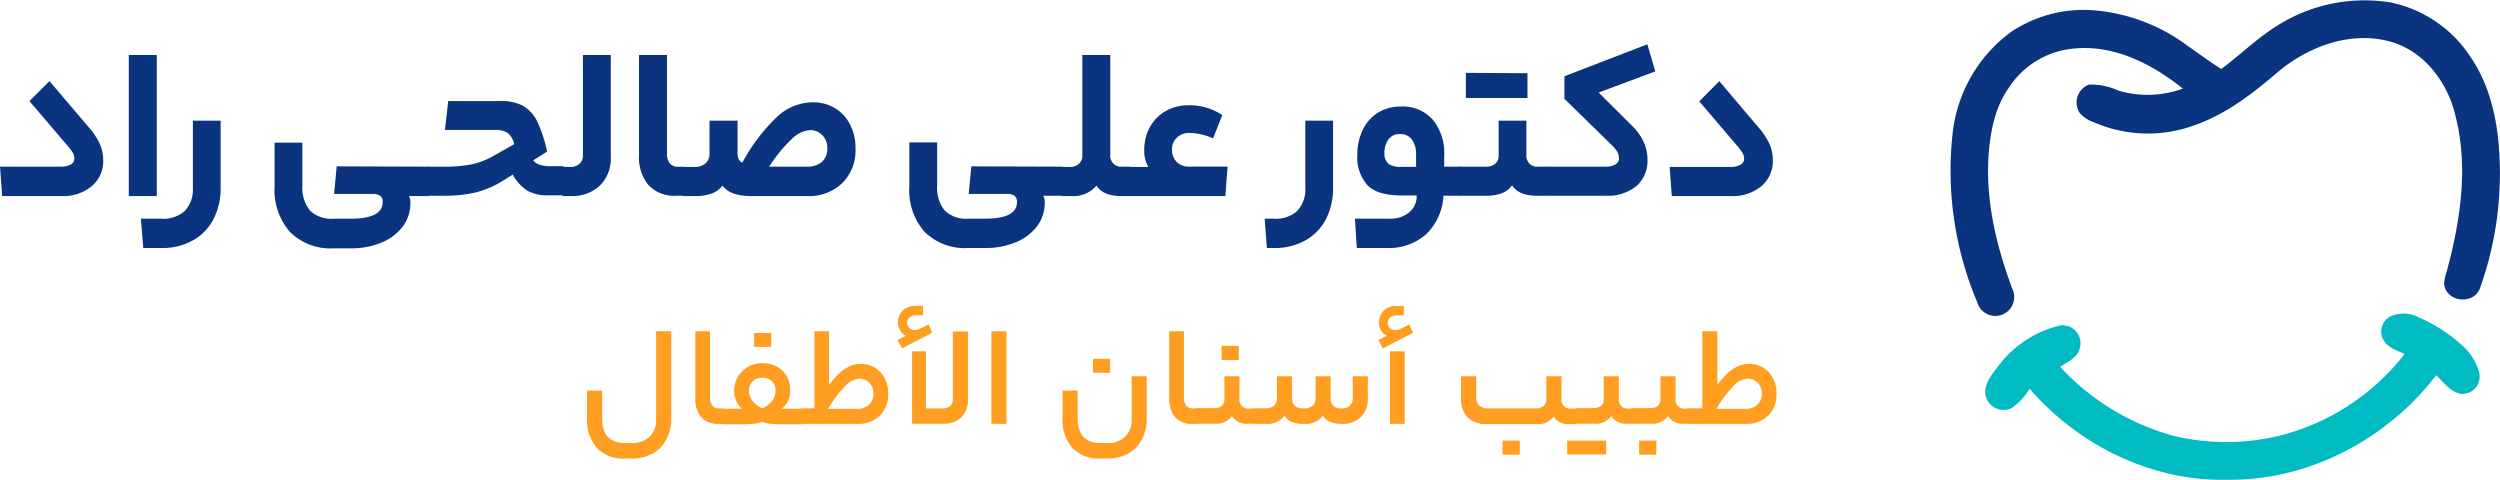 <svg xmlns="http://www.w3.org/2000/svg" viewBox="0 0 331.53 63.65"><defs><style>.cls-1{fill:#0a3380;}.cls-2{fill:#00bbc2;}.cls-3{fill:#ff9e21;}</style></defs><g id="Layer_2" data-name="Layer 2"><g id="Layer_1-2" data-name="Layer 1"><path class="cls-1" d="M302.2,3.27A21.66,21.66,0,0,1,317,.32a16.72,16.72,0,0,1,10.81,7.52c2.47,3.75,3.41,8.27,3.64,12.69a45,45,0,0,1-2.61,17.78c-.71,1.84-3.61,1.85-4.48.15-.53-.93,0-2,.22-2.89,1.75-6.6,2.77-13.66,1-20.38-1-4.16-3.91-8.12-8.09-9.52-5.27-1.7-11,.28-15.18,3.68-3.49,3-7.23,5.93-11.67,7.39a17.88,17.88,0,0,1-13-.54,4.06,4.06,0,0,1-1.88-1.28,2.53,2.53,0,0,1,1.25-3.7,8.66,8.66,0,0,1,3.93.8,13.68,13.68,0,0,0,8.53-.27c-4.09-3.29-9.23-5.91-14.63-5.29a11.47,11.47,0,0,0-8.38,5.08c-1.95,2.7-2.56,6.09-2.77,9.35-.34,6,1.11,11.92,3.2,17.49a2.5,2.5,0,1,1-4.7,1.66,44.76,44.76,0,0,1-3.25-22.34,19.31,19.31,0,0,1,7.71-13.44,17.31,17.31,0,0,1,11.28-2.87A24,24,0,0,1,290,6c1.51,1.06,3,2.16,4.56,3.15C297.17,7.22,299.45,4.93,302.2,3.27Z"/><path class="cls-2" d="M316.91,42a4.27,4.27,0,0,1,3.8.07,20.54,20.54,0,0,1,5.72,3.67,7.13,7.13,0,0,1,2.37,3.82,2.29,2.29,0,0,1-2.46,2.67c-1.42-.26-2.28-1.54-3.27-2.47-6.48,8.46-16.9,14-27.63,13.86-10,.26-19.8-4.54-26.29-12.08a8.52,8.52,0,0,1-2.31,2.54,2.44,2.44,0,0,1-3.58-2c0-1.47,1.05-2.63,1.9-3.74a14.19,14.19,0,0,1,8.11-5.19,2.38,2.38,0,0,1,2.54,3c-.27,1.32-1.64,1.81-2.6,2.51a31.92,31.92,0,0,0,15,9.13,30,30,0,0,0,13.44.14,30.36,30.36,0,0,0,17.24-11c-1.07-.45-2.34-.84-2.9-2A2.28,2.28,0,0,1,316.91,42Z"/><path class="cls-1" d="M11.75,16.85a9.37,9.37,0,0,1,1.5,2.27,5.36,5.36,0,0,1,.44,2.14,4.33,4.33,0,0,1-1.47,3.38A5.85,5.85,0,0,1,8.15,26H.29L0,22.1H8a2.71,2.71,0,0,0,1.39-.29A.89.89,0,0,0,9.86,21a1.55,1.55,0,0,0-.2-.74,7.5,7.5,0,0,0-.76-1l-5-5.86,2.66-2.64Z"/><path class="cls-1" d="M17.08,7.29h3.71V26H17.08Z"/><path class="cls-1" d="M28.3,29.08a6.75,6.75,0,0,1-2.74,2.81,8.25,8.25,0,0,1-4.13,1H19L18.68,29h2.69A4.27,4.27,0,0,0,24.48,28a4.14,4.14,0,0,0,1.1-3.06V16h3.68v8.91A8.84,8.84,0,0,1,28.3,29.08Z"/><path class="cls-1" d="M56.77,22.1c.2,0,.29.67.29,2S57,26,56.77,26H54.22a1.49,1.49,0,0,1,.2.9,5.14,5.14,0,0,1-1,3.13,6.72,6.72,0,0,1-2.81,2.13,10.38,10.38,0,0,1-4.15.77H44.27a7.61,7.61,0,0,1-5.81-2.16,8.46,8.46,0,0,1-2.05-6.05v-5.8H40.1V24.6a4.83,4.83,0,0,0,1,3.32A4.09,4.09,0,0,0,44.27,29h2.24q4.23,0,4.23-2.18a1,1,0,0,0-.32-.86,1.75,1.75,0,0,0-1-.24H44.3l.35-3.66Z"/><path class="cls-1" d="M66.37,13.4A6.22,6.22,0,0,1,69.3,14a4.8,4.8,0,0,1,1.89,2,17.69,17.69,0,0,1,1.36,4.1l-1.83,1.16a1.62,1.62,0,0,0,.84.58,4,4,0,0,0,1.36.2h1.75c.19,0,.29.67.29,2a7.69,7.69,0,0,1-.09,1.53c-.06.22-.13.33-.2.33h-2A5.25,5.25,0,0,1,70,25.32a5.68,5.68,0,0,1-2-2.17l-1.1.69a13.19,13.19,0,0,1-3.77,1.67,18.62,18.62,0,0,1-4.44.45h-2c-.19,0-.29-.62-.29-1.86s.1-2,.29-2h2.15a18.39,18.39,0,0,0,3.64-.29,10.18,10.18,0,0,0,3-1.16l2.7-1.53a2.55,2.55,0,0,0-.86-1.5,3,3,0,0,0-1.7-.39H59l.44-3.83Z"/><path class="cls-1" d="M76.85,21.71a1.35,1.35,0,0,0,.45-1.08V7.29H81V20.8a5,5,0,0,1-1.42,3.78A5.32,5.32,0,0,1,75.74,26H74.67c-.2,0-.29-.62-.29-1.86s.09-2,.29-2h1A1.68,1.68,0,0,0,76.85,21.71Z"/><path class="cls-1" d="M90.92,22.48A10.87,10.87,0,0,1,91,24.1a9.37,9.37,0,0,1-.07,1.51c0,.23-.12.35-.22.35h-1A4.7,4.7,0,0,1,86,24.55a5.79,5.79,0,0,1-1.26-4V7.29h3.71v13a2.16,2.16,0,0,0,.36,1.37,1.39,1.39,0,0,0,1.15.45h.78C90.8,22.1,90.87,22.23,90.92,22.48Z"/><path class="cls-1" d="M93.59,21.64a1.63,1.63,0,0,0,.5-1.28V16h3.72v4.15a2.31,2.31,0,0,0,.13.94,1,1,0,0,0,.5.48,24.31,24.31,0,0,1,4.63-6.1,7,7,0,0,1,4.65-1.9,5.57,5.57,0,0,1,3,.77,5.25,5.25,0,0,1,2,2.16,6.73,6.73,0,0,1,.73,3.19,6.14,6.14,0,0,1-1.74,4.58A6.38,6.38,0,0,1,107,26H99.63c-1.87,0-3.15-.46-3.82-1.39a3.2,3.2,0,0,1-1.44,1.06,6.63,6.63,0,0,1-2.28.33H90.7c-.19,0-.29-.62-.29-1.86s.1-2,.29-2h1.39A2.16,2.16,0,0,0,93.59,21.64ZM109,21.47a2.32,2.32,0,0,0,.71-1.8,2.35,2.35,0,0,0-.66-1.74,2.17,2.17,0,0,0-1.64-.67A3.75,3.75,0,0,0,105,18.44,19.47,19.47,0,0,0,102,22.1h5A3,3,0,0,0,109,21.47Z"/><path class="cls-1" d="M140.89,22.1c.19,0,.29.67.29,2s-.1,1.86-.29,1.86h-2.55a1.49,1.49,0,0,1,.2.9,5.14,5.14,0,0,1-1,3.13,6.69,6.69,0,0,1-2.82,2.13,10.33,10.33,0,0,1-4.14.77h-2.18a7.61,7.61,0,0,1-5.81-2.16,8.41,8.41,0,0,1-2-6.05v-5.8h3.69V24.6a4.78,4.78,0,0,0,1,3.32A4.09,4.09,0,0,0,128.39,29h2.23q4.24,0,4.24-2.18a1,1,0,0,0-.32-.86,1.75,1.75,0,0,0-1-.24h-5.08l.35-3.66Z"/><path class="cls-1" d="M143.08,21.71a1.35,1.35,0,0,0,.45-1.08V7.29h3.71V20.48a1.44,1.44,0,0,0,1.63,1.62h.89c.2,0,.29.65.29,1.95S150,26,149.76,26h-1c-1.68,0-2.79-.46-3.34-1.39A4.06,4.06,0,0,1,142,26h-1.07c-.19,0-.29-.62-.29-1.86s.1-2,.29-2h1A1.69,1.69,0,0,0,143.08,21.71Z"/><path class="cls-1" d="M151.74,19.93a6.23,6.23,0,0,1,.74-3.05,5.48,5.48,0,0,1,2.08-2.14,6.12,6.12,0,0,1,3.12-.78,7.94,7.94,0,0,1,2.22.29,8.45,8.45,0,0,1,2.19,1l-1.22,3.1a8,8,0,0,0-3.16-.72,2.31,2.31,0,0,0-1.64.62,2.08,2.08,0,0,0-.65,1.55,2.3,2.3,0,0,0,.61,1.66,2.22,2.22,0,0,0,1.68.63h5.08L162.5,26H149.76c-.19,0-.29-.62-.29-1.86s.1-2,.29-2h2.53A4.22,4.22,0,0,1,151.74,19.93Z"/><path class="cls-1" d="M175.83,29.08a6.87,6.87,0,0,1-2.74,2.81,8.29,8.29,0,0,1-4.14,1H168L167.71,29h1.18A4.27,4.27,0,0,0,172,28a4.14,4.14,0,0,0,1.1-3.06V16h3.68v8.91A9,9,0,0,1,175.83,29.08Z"/><path class="cls-1" d="M194,24.1c0,1.24-.1,1.86-.29,1.86h-2.29a7.58,7.58,0,0,1-2.29,5.09,7.38,7.38,0,0,1-5.2,1.84h-4L179.68,29h4.53a3.92,3.92,0,0,0,2.66-.83,2.81,2.81,0,0,0,1-2.25h-2c-2.09,0-3.58-.43-4.48-1.3A5.57,5.57,0,0,1,180,20.51a7.23,7.23,0,0,1,.73-3.31,5.45,5.45,0,0,1,2-2.26,5.73,5.73,0,0,1,3.06-.81A5.27,5.27,0,0,1,190,15.87a7,7,0,0,1,1.52,4.81V22.1h2.24C193.94,22.1,194,22.77,194,24.1Zm-9.91-2.39a3,3,0,0,0,1.82.42h1.88v-1.5a3.44,3.44,0,0,0-.55-2.12,1.87,1.87,0,0,0-1.59-.73,1.82,1.82,0,0,0-1.53.71,3.09,3.09,0,0,0-.53,1.87A1.68,1.68,0,0,0,184.13,21.71Z"/><path class="cls-1" d="M198.29,21.71a1.35,1.35,0,0,0,.45-1.08V16h3.68v4.53A1.42,1.42,0,0,0,204,22.1h1.11c.19,0,.28.65.28,1.95s-.09,1.91-.28,1.91h-1.28c-1.63,0-2.73-.46-3.31-1.39a3,3,0,0,1-1.37,1.06,5.86,5.86,0,0,1-2.08.33h-3.36c-.2,0-.29-.62-.29-1.86s.09-2,.29-2h3.36A1.75,1.75,0,0,0,198.29,21.71Zm4.27-12V13h-8.17V9.66Z"/><path class="cls-1" d="M214.21,21.81a.89.89,0,0,0,.48-.81,1.75,1.75,0,0,0-.22-.87,4.68,4.68,0,0,0-.71-.87l-6.3-6.15v-3l11-4.24,1.05,3.6L212,12.27l4.52,4.5A7,7,0,0,1,218,18.9a5.68,5.68,0,0,1,.48,2.33,4.39,4.39,0,0,1-1.46,3.43,6,6,0,0,1-4.11,1.3h-7.8c-.19,0-.29-.62-.29-1.86s.1-2,.29-2h7.69A2.63,2.63,0,0,0,214.21,21.81Z"/><path class="cls-1" d="M233.16,16.85a9.44,9.44,0,0,1,1.51,2.27,5.35,5.35,0,0,1,.43,2.14,4.35,4.35,0,0,1-1.46,3.38A5.89,5.89,0,0,1,229.56,26H221.7l-.29-3.86h8a2.69,2.69,0,0,0,1.39-.29.89.89,0,0,0,.49-.81,1.45,1.45,0,0,0-.2-.74,7.23,7.23,0,0,0-.75-1l-5-5.86L228,10.76Z"/><path class="cls-3" d="M79.16,59.41a5.53,5.53,0,0,1-1.31-3.92V51.8h2v3.65c0,2.2,1,3.31,3.11,3.31h.78a3.31,3.31,0,0,0,2.4-.84,3,3,0,0,0,.87-2.3V43.93h2V55.45a5.84,5.84,0,0,1-.67,2.88,4.49,4.49,0,0,1-1.85,1.84,5.73,5.73,0,0,1-2.73.64h-.79A4.9,4.9,0,0,1,79.16,59.41Z"/><path class="cls-3" d="M96,54.37a4.82,4.82,0,0,1,0,.85,4.22,4.22,0,0,1,0,.8c0,.13-.08.19-.14.19h-.57a2.9,2.9,0,0,1-2.3-.89,3.74,3.74,0,0,1-.78-2.53V43.93h1.95v8.73a1.77,1.77,0,0,0,.3,1.14,1.14,1.14,0,0,0,.94.36h.46C95.89,54.16,95.94,54.23,96,54.37Z"/><path class="cls-3" d="M97.63,53.14a3.14,3.14,0,0,1-.28-1.3A3.69,3.69,0,0,1,97.84,50a3.64,3.64,0,0,1,1.35-1.35,3.71,3.71,0,0,1,1.9-.49,4.07,4.07,0,0,1,1.93.45,3.29,3.29,0,0,1,1.31,1.28,3.81,3.81,0,0,1,.46,1.89,2.93,2.93,0,0,1-1.12,2.42h2.66c.13,0,.19.35.19,1.06s-.06,1-.19,1h-2.54a14.87,14.87,0,0,1-1.74-.08,2.8,2.8,0,0,1-.94-.26,3.13,3.13,0,0,1-1,.26,15.22,15.22,0,0,1-1.72.08H95.83c-.13,0-.19-.33-.19-1s.06-1.06.19-1.06h2.56A2.66,2.66,0,0,1,97.63,53.14Zm2.18-2.55a1.66,1.66,0,0,0-.49,1.25,2.11,2.11,0,0,0,.47,1.31,3.33,3.33,0,0,0,1.3,1,3.21,3.21,0,0,0,1.3-1,2.16,2.16,0,0,0,.45-1.3,1.62,1.62,0,0,0-1.75-1.75A1.71,1.71,0,0,0,99.81,50.59ZM100,46V44.16h2.28V46Z"/><path class="cls-3" d="M109.94,43.93v7.13q2-2.81,4.2-2.81a3.62,3.62,0,0,1,1.88.5,3.47,3.47,0,0,1,1.3,1.41,4.44,4.44,0,0,1,.47,2.06,3.9,3.9,0,0,1-1.11,2.9,4.09,4.09,0,0,1-3,1.09h-7.37c-.12,0-.19-.33-.19-1s.07-1.06.19-1.06H108V43.93Zm5.33,9.71a1.8,1.8,0,0,0,.56-1.42,2,2,0,0,0-.52-1.44,1.74,1.74,0,0,0-1.32-.56,2.89,2.89,0,0,0-1.94,1,15.93,15.93,0,0,0-2.24,3h3.89A2.19,2.19,0,0,0,115.27,53.64Z"/><path class="cls-3" d="M119.36,43.8a1.86,1.86,0,0,1-.28-1,2.13,2.13,0,0,1,.64-1.62,2.3,2.3,0,0,1,1.68-.62h1v1.26h-1a1.17,1.17,0,0,0-.79.27.87.87,0,0,0-.31.68,1,1,0,0,0,.3.73,1,1,0,0,0,.72.27,1.45,1.45,0,0,0,.57-.13c.22-.09.46-.2.73-.34l.53-.29.47,1.11-4,2.08L119,45.09l1.12-.57A1.73,1.73,0,0,1,119.36,43.8Zm3.43,2.79v7.57H125a1.36,1.36,0,0,0,1-.33,1.1,1.1,0,0,0,.36-.87v-9h2V53a3.11,3.11,0,0,1-.88,2.34,3.3,3.3,0,0,1-2.39.85h-4.14V46.59Z"/><path class="cls-3" d="M131.47,43.93h2V56.21h-2Z"/><path class="cls-3" d="M142.22,59.41a5.53,5.53,0,0,1-1.31-3.92V51.8h2v3.65c0,2.2,1,3.31,3.11,3.31h.78a3.31,3.31,0,0,0,2.4-.84,3,3,0,0,0,.87-2.3V49.9h2v5.55a5.84,5.84,0,0,1-.67,2.88,4.49,4.49,0,0,1-1.85,1.84,5.73,5.73,0,0,1-2.73.64H146A4.9,4.9,0,0,1,142.22,59.41Zm2.72-10V47.58h2.28v1.87Z"/><path class="cls-3" d="M158.84,54.37a4.82,4.82,0,0,1,0,.85,4.22,4.22,0,0,1,0,.8c0,.13-.08.19-.14.19h-.57a2.9,2.9,0,0,1-2.3-.89,3.74,3.74,0,0,1-.78-2.53V43.93H157v8.73a1.77,1.77,0,0,0,.3,1.14,1.15,1.15,0,0,0,.94.36h.46C158.76,54.16,158.81,54.23,158.84,54.37Z"/><path class="cls-3" d="M162,53.84a1.08,1.08,0,0,0,.37-.88V49.9h2v3a1.15,1.15,0,0,0,1.31,1.28h.65c.12,0,.19.35.19,1s-.07,1-.19,1h-.72a2.31,2.31,0,0,1-2.25-1,2.52,2.52,0,0,1-2.31,1H158.7c-.13,0-.19-.33-.19-1s.06-1.06.19-1.06H161A1.44,1.44,0,0,0,162,53.84Zm0-6.1V45.87h2.28v1.87Z"/><path class="cls-3" d="M168.94,53.81a1.29,1.29,0,0,0,.4-1V49.9h2v2.91c0,.9.52,1.35,1.54,1.35a1.77,1.77,0,0,0,1.18-.35,1.29,1.29,0,0,0,.4-1V49.9h2v2.91a1.31,1.31,0,0,0,.37,1,1.51,1.51,0,0,0,1.08.35,1.59,1.59,0,0,0,1.11-.35,1.31,1.31,0,0,0,.37-1V49.9h2v2.89a3.38,3.38,0,0,1-.92,2.52,3.42,3.42,0,0,1-2.52.9c-1.29,0-2.13-.37-2.51-1.1a2.78,2.78,0,0,1-2.49,1.1,4.16,4.16,0,0,1-1.69-.28,1.79,1.79,0,0,1-.91-.82,2.8,2.8,0,0,1-2.49,1.1h-1.5c-.13,0-.19-.33-.19-1s.06-1.06.19-1.06h1.5A1.77,1.77,0,0,0,168.94,53.81Z"/><path class="cls-3" d="M183.13,43.81a2,2,0,0,1-.27-1,2.17,2.17,0,0,1,.64-1.62,2.29,2.29,0,0,1,1.66-.62h1v1.26h-1a1.2,1.2,0,0,0-.81.27.9.9,0,0,0-.31.7.93.93,0,0,0,.3.71,1.09,1.09,0,0,0,.74.27,1.41,1.41,0,0,0,.56-.13l.7-.34.55-.29.49,1.11-4,2.08-.59-1.12,1.12-.57A1.74,1.74,0,0,1,183.13,43.81Zm3.15,2.78v9.62h-1.95V46.59Z"/><path class="cls-3" d="M204.7,53.84a1.05,1.05,0,0,0,.37-.86V49.9h2v3a1.15,1.15,0,0,0,1.31,1.28H209c.12,0,.19.35.19,1.06s-.07,1-.19,1h-.72a2.31,2.31,0,0,1-2.25-1,2.52,2.52,0,0,1-2.31,1h-6.52a3.51,3.51,0,0,1-2.57-.88,3.43,3.43,0,0,1-.87-2.5V49.9h2v2.66a1.66,1.66,0,0,0,.38,1.2,1.6,1.6,0,0,0,1.19.4h6.43A1.44,1.44,0,0,0,204.7,53.84Zm-5.44,6.45V58.43h2.28v1.86Z"/><path class="cls-3" d="M213,58.43v1.83h-5.17V58.43Zm-.69-4.59a1.11,1.11,0,0,0,.37-.88V49.9h2v3a1.15,1.15,0,0,0,1.31,1.28h.65c.13,0,.19.35.19,1s-.06,1-.19,1h-.72a2.31,2.31,0,0,1-2.25-1,2.52,2.52,0,0,1-2.31,1H209c-.13,0-.19-.33-.19-1s.06-1.06.19-1.06h2.28A1.48,1.48,0,0,0,212.27,53.84Z"/><path class="cls-3" d="M219.83,53.84a1.11,1.11,0,0,0,.37-.88V49.9h2v3a1.15,1.15,0,0,0,1.31,1.28h.65c.13,0,.19.35.19,1s-.06,1-.19,1h-.72a2.29,2.29,0,0,1-2.24-1,2.55,2.55,0,0,1-2.32,1h-2.28c-.13,0-.19-.33-.19-1s.06-1.06.19-1.06h2.28A1.48,1.48,0,0,0,219.83,53.84Zm-2.46,6.45V58.43h2.28v1.86Z"/><path class="cls-3" d="M227.74,43.93v7.13q2-2.81,4.2-2.81a3.62,3.62,0,0,1,1.88.5,3.47,3.47,0,0,1,1.3,1.41,4.44,4.44,0,0,1,.47,2.06,3.9,3.9,0,0,1-1.11,2.9,4.11,4.11,0,0,1-3,1.09h-7.37c-.13,0-.19-.33-.19-1s.06-1.06.19-1.06h1.64V43.93Zm5.33,9.71a1.83,1.83,0,0,0,.56-1.42,2,2,0,0,0-.52-1.44,1.74,1.74,0,0,0-1.32-.56,2.87,2.87,0,0,0-1.94,1,15.5,15.5,0,0,0-2.24,3h3.89A2.2,2.2,0,0,0,233.07,53.64Z"/></g></g></svg>